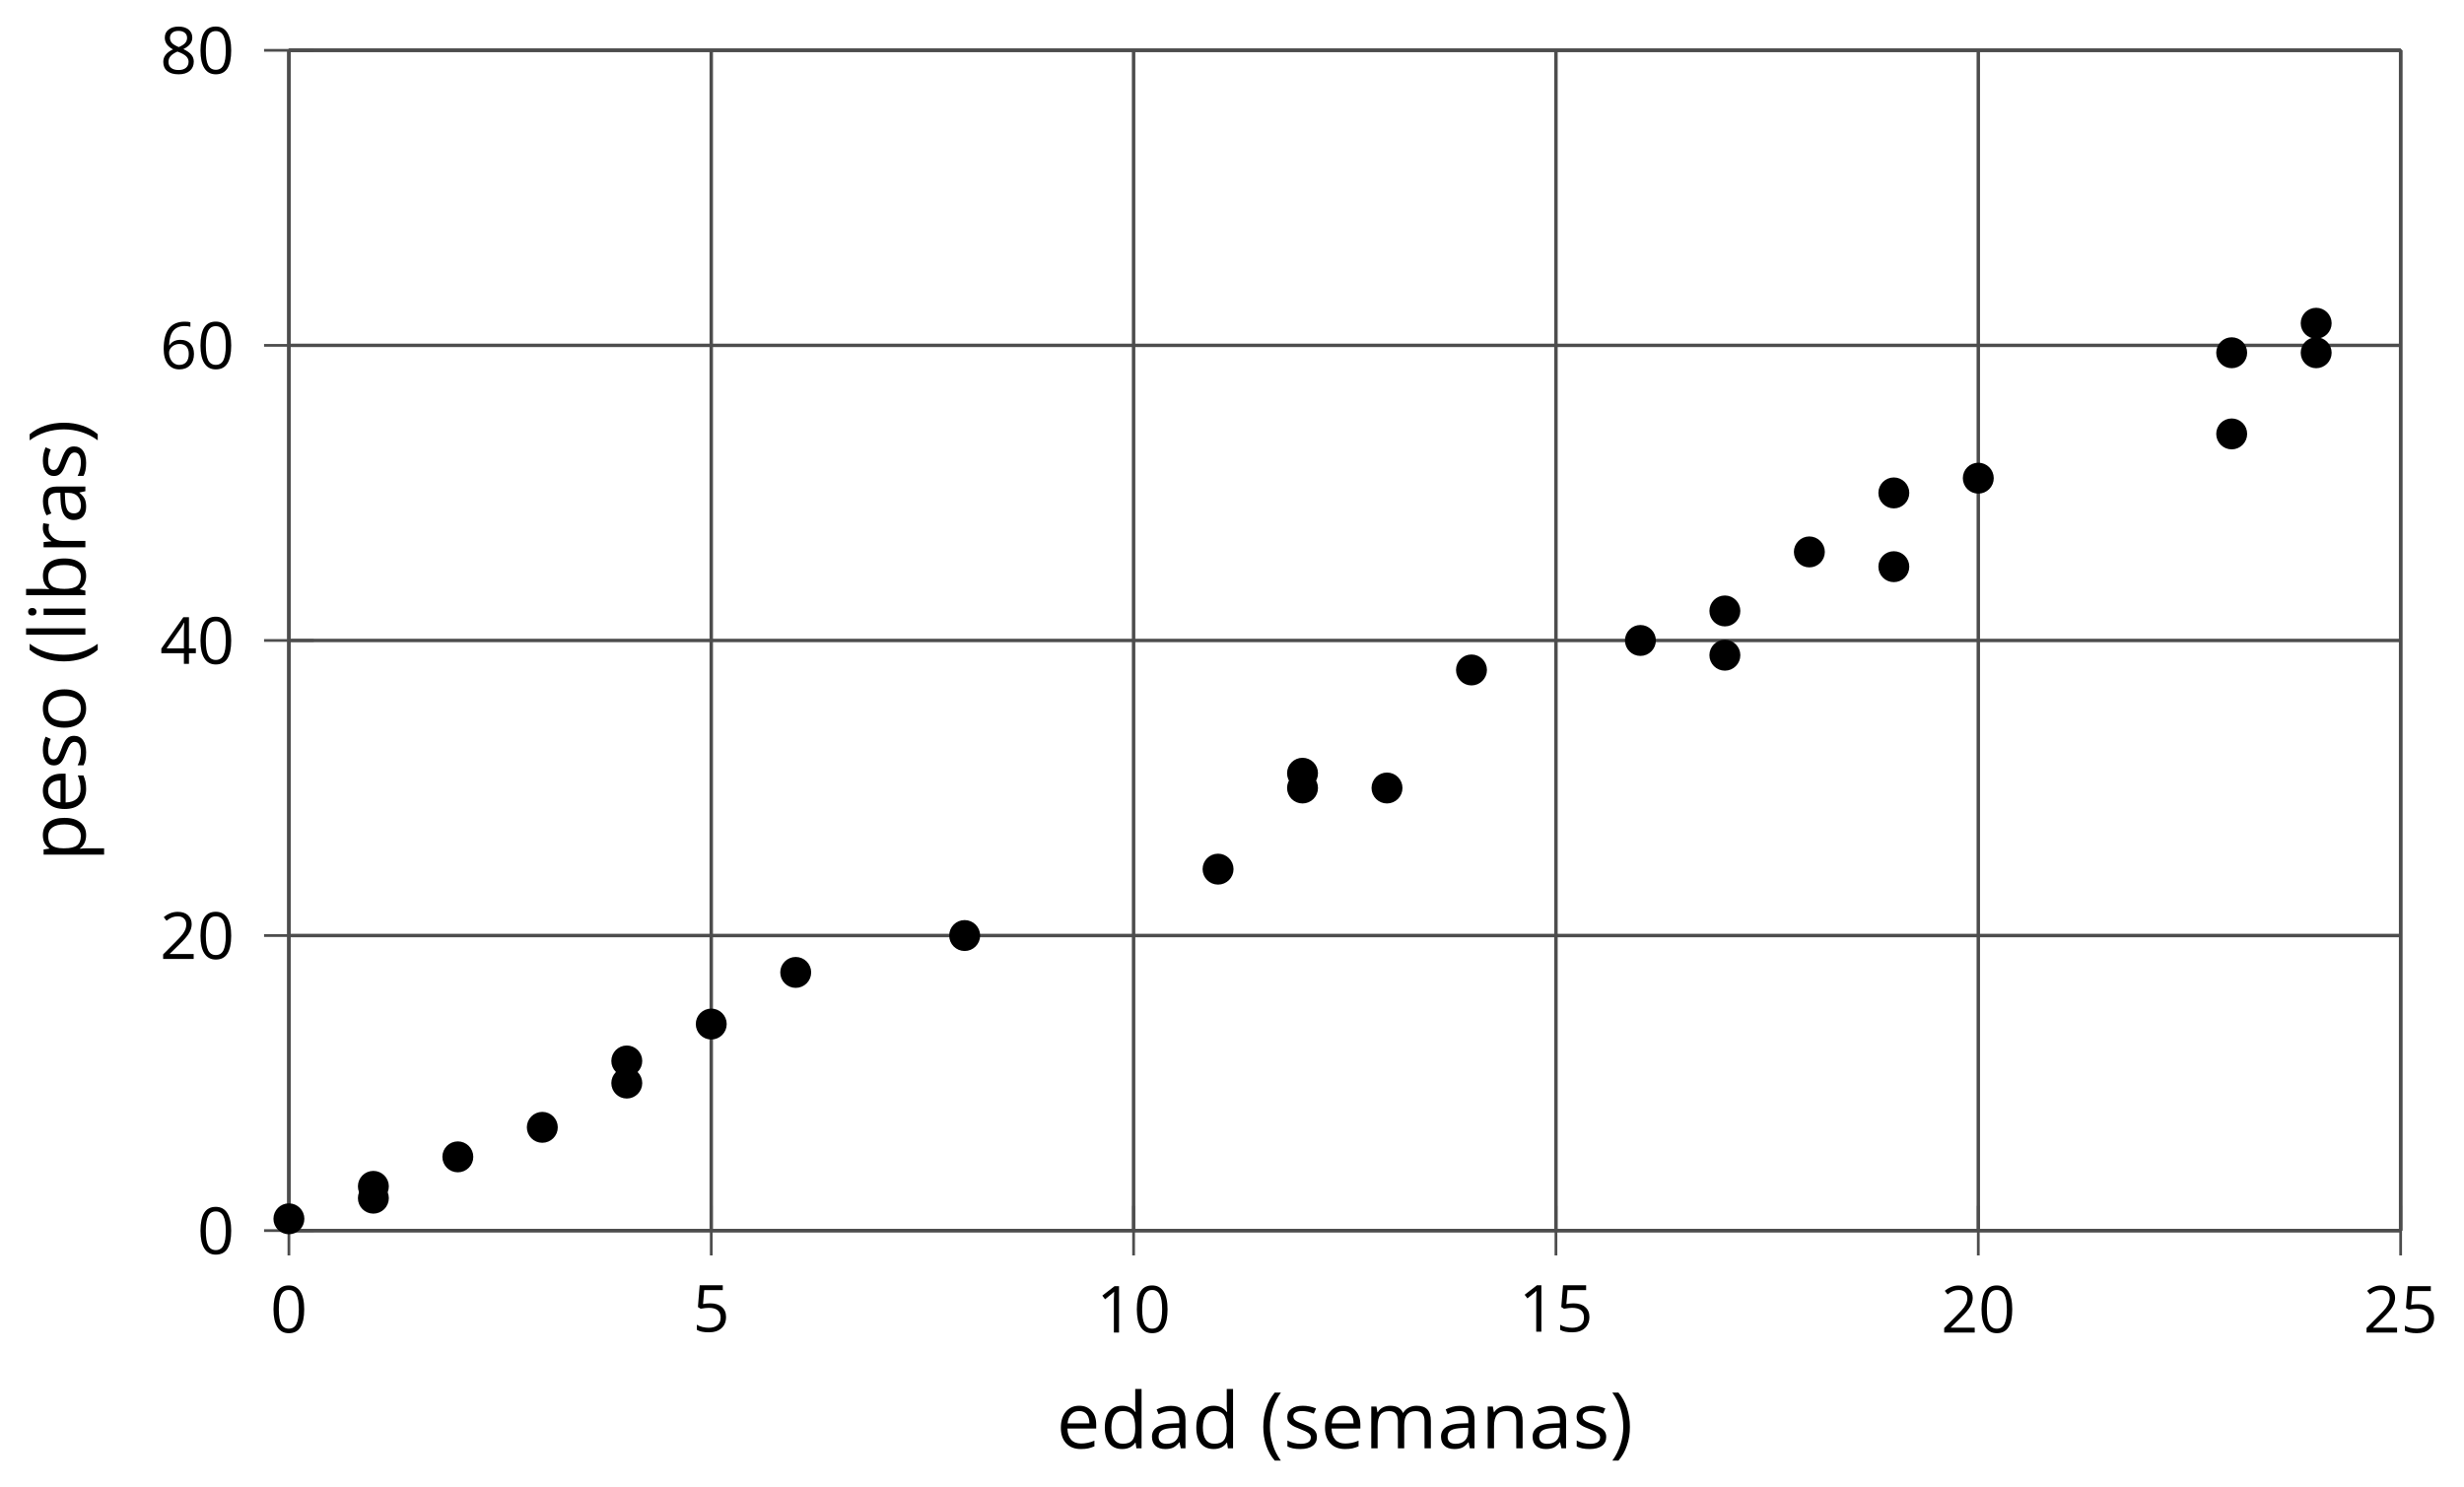 <?xml version='1.0' encoding='UTF-8'?>
<!-- This file was generated by dvisvgm 2.1.3 -->
<svg height='215.642pt' version='1.1' viewBox='-72 -72 357.244 215.642' width='357.244pt' xmlns='http://www.w3.org/2000/svg' xmlns:xlink='http://www.w3.org/1999/xlink'>
<defs>
<path d='M0.378 -2.583C0.378 -1.782 0.497 -1.031 0.732 -0.336S1.312 0.971 1.763 1.492H2.5C2.072 0.912 1.745 0.272 1.519 -0.433S1.179 -1.855 1.179 -2.592C1.179 -3.343 1.289 -4.07 1.51 -4.779C1.736 -5.488 2.067 -6.137 2.509 -6.731H1.763C1.317 -6.197 0.971 -5.576 0.737 -4.866C0.497 -4.157 0.378 -3.398 0.378 -2.583Z' id='g4-8'/>
<path d='M2.413 -2.583C2.413 -3.389 2.293 -4.148 2.058 -4.862C1.823 -5.571 1.478 -6.192 1.027 -6.731H0.281C0.723 -6.137 1.054 -5.488 1.28 -4.779C1.501 -4.07 1.611 -3.343 1.611 -2.592C1.611 -1.855 1.496 -1.133 1.271 -0.433C1.045 0.272 0.718 0.916 0.29 1.492H1.027C1.473 0.976 1.819 0.368 2.053 -0.327C2.293 -1.022 2.413 -1.777 2.413 -2.583Z' id='g4-9'/>
<path d='M4.922 -3.375C4.922 -4.498 4.733 -5.355 4.355 -5.948C3.973 -6.542 3.421 -6.837 2.689 -6.837C1.938 -6.837 1.381 -6.552 1.018 -5.985S0.47 -4.549 0.47 -3.375C0.47 -2.238 0.658 -1.377 1.036 -0.792C1.413 -0.203 1.966 0.092 2.689 0.092C3.444 0.092 4.006 -0.193 4.374 -0.769C4.738 -1.344 4.922 -2.21 4.922 -3.375ZM1.243 -3.375C1.243 -4.355 1.358 -5.064 1.588 -5.506C1.819 -5.953 2.187 -6.174 2.689 -6.174C3.2 -6.174 3.568 -5.948 3.794 -5.497C4.024 -5.051 4.139 -4.342 4.139 -3.375S4.024 -1.699 3.794 -1.243C3.568 -0.792 3.2 -0.566 2.689 -0.566C2.187 -0.566 1.819 -0.792 1.588 -1.234C1.358 -1.685 1.243 -2.394 1.243 -3.375Z' id='g4-16'/>
<path d='M3.292 0V-6.731H2.647L0.866 -5.355L1.271 -4.83C1.92 -5.359 2.288 -5.658 2.366 -5.727S2.518 -5.866 2.583 -5.93C2.56 -5.576 2.546 -5.198 2.546 -4.797V0H3.292Z' id='g4-17'/>
<path d='M4.885 0V-0.709H1.423V-0.746L2.896 -2.187C3.554 -2.827 4.001 -3.352 4.24 -3.771S4.599 -4.609 4.599 -5.037C4.599 -5.585 4.42 -6.018 4.061 -6.344C3.702 -6.667 3.204 -6.828 2.574 -6.828C1.842 -6.828 1.169 -6.57 0.548 -6.054L0.953 -5.534C1.262 -5.778 1.538 -5.944 1.786 -6.036C2.04 -6.128 2.302 -6.174 2.583 -6.174C2.97 -6.174 3.273 -6.068 3.49 -5.856C3.706 -5.649 3.817 -5.364 3.817 -5.005C3.817 -4.751 3.775 -4.512 3.688 -4.291S3.471 -3.844 3.301 -3.61S2.772 -2.988 2.233 -2.44L0.46 -0.658V0H4.885Z' id='g4-18'/>
<path d='M5.203 -1.547V-2.242H4.204V-6.768H3.393L0.198 -2.215V-1.547H3.471V0H4.204V-1.547H5.203ZM3.471 -2.242H0.962L3.066 -5.235C3.195 -5.428 3.333 -5.672 3.481 -5.967H3.518C3.485 -5.414 3.471 -4.917 3.471 -4.48V-2.242Z' id='g4-20'/>
<path d='M2.564 -4.111C2.215 -4.111 1.865 -4.075 1.51 -4.006L1.68 -6.027H4.374V-6.731H1.027L0.773 -3.582L1.169 -3.329C1.657 -3.416 2.049 -3.462 2.339 -3.462C3.49 -3.462 4.065 -2.993 4.065 -2.053C4.065 -1.57 3.913 -1.202 3.619 -0.948C3.315 -0.695 2.896 -0.566 2.357 -0.566C2.049 -0.566 1.731 -0.608 1.413 -0.681C1.096 -0.764 0.829 -0.87 0.612 -1.008V-0.272C1.013 -0.028 1.588 0.092 2.348 0.092C3.126 0.092 3.739 -0.106 4.18 -0.502C4.627 -0.898 4.848 -1.446 4.848 -2.141C4.848 -2.753 4.646 -3.232 4.236 -3.582C3.831 -3.936 3.273 -4.111 2.564 -4.111Z' id='g4-21'/>
<path d='M0.539 -2.878C0.539 -1.943 0.741 -1.215 1.151 -0.691C1.561 -0.17 2.113 0.092 2.808 0.092C3.458 0.092 3.978 -0.11 4.355 -0.506C4.742 -0.912 4.931 -1.459 4.931 -2.159C4.931 -2.785 4.756 -3.283 4.411 -3.646C4.061 -4.01 3.582 -4.194 2.979 -4.194C2.247 -4.194 1.713 -3.932 1.377 -3.402H1.321C1.358 -4.365 1.565 -5.074 1.948 -5.525C2.33 -5.971 2.878 -6.197 3.6 -6.197C3.904 -6.197 4.176 -6.16 4.411 -6.082V-6.74C4.213 -6.8 3.936 -6.828 3.591 -6.828C2.583 -6.828 1.823 -6.501 1.308 -5.847C0.797 -5.189 0.539 -4.199 0.539 -2.878ZM2.799 -0.557C2.509 -0.557 2.251 -0.635 2.026 -0.797C1.805 -0.958 1.63 -1.174 1.506 -1.446S1.321 -2.012 1.321 -2.33C1.321 -2.546 1.39 -2.753 1.529 -2.951C1.662 -3.149 1.846 -3.306 2.076 -3.421S2.56 -3.591 2.836 -3.591C3.283 -3.591 3.614 -3.462 3.84 -3.209S4.176 -2.606 4.176 -2.159C4.176 -1.639 4.056 -1.243 3.812 -0.967C3.573 -0.695 3.237 -0.557 2.799 -0.557Z' id='g4-22'/>
<path d='M2.689 -6.828C2.086 -6.828 1.602 -6.685 1.243 -6.39C0.879 -6.105 0.7 -5.714 0.7 -5.226C0.7 -4.88 0.792 -4.572 0.976 -4.291C1.16 -4.015 1.464 -3.757 1.888 -3.518C0.948 -3.089 0.479 -2.486 0.479 -1.717C0.479 -1.142 0.672 -0.695 1.059 -0.378C1.446 -0.064 1.998 0.092 2.716 0.092C3.393 0.092 3.927 -0.074 4.319 -0.405C4.71 -0.741 4.903 -1.188 4.903 -1.745C4.903 -2.122 4.788 -2.454 4.558 -2.744C4.328 -3.029 3.941 -3.301 3.393 -3.564C3.844 -3.789 4.171 -4.038 4.378 -4.309S4.687 -4.885 4.687 -5.216C4.687 -5.718 4.507 -6.114 4.148 -6.4S3.301 -6.828 2.689 -6.828ZM1.234 -1.699C1.234 -2.03 1.335 -2.316 1.542 -2.551C1.75 -2.79 2.081 -3.006 2.537 -3.204C3.131 -2.988 3.55 -2.762 3.789 -2.532C4.029 -2.297 4.148 -2.035 4.148 -1.736C4.148 -1.363 4.019 -1.068 3.766 -0.852S3.154 -0.529 2.698 -0.529C2.233 -0.529 1.874 -0.631 1.621 -0.838C1.363 -1.045 1.234 -1.331 1.234 -1.699ZM2.68 -6.206C3.071 -6.206 3.375 -6.114 3.6 -5.93C3.821 -5.75 3.932 -5.502 3.932 -5.193C3.932 -4.913 3.84 -4.664 3.656 -4.452C3.476 -4.24 3.163 -4.042 2.726 -3.858C2.238 -4.061 1.901 -4.263 1.722 -4.466S1.45 -4.913 1.45 -5.193C1.45 -5.502 1.561 -5.746 1.777 -5.93S2.297 -6.206 2.68 -6.206Z' id='g4-24'/>
<path d='M3.913 0H4.48V-3.444C4.48 -4.033 4.337 -4.461 4.042 -4.728C3.757 -4.995 3.31 -5.129 2.707 -5.129C2.408 -5.129 2.113 -5.092 1.814 -5.014C1.519 -4.936 1.248 -4.83 0.999 -4.696L1.234 -4.111C1.763 -4.369 2.242 -4.498 2.661 -4.498C3.034 -4.498 3.306 -4.401 3.481 -4.217C3.646 -4.024 3.734 -3.734 3.734 -3.338V-3.025L2.878 -2.997C1.248 -2.947 0.433 -2.413 0.433 -1.395C0.433 -0.921 0.576 -0.552 0.856 -0.295C1.142 -0.037 1.533 0.092 2.035 0.092C2.408 0.092 2.721 0.037 2.974 -0.074C3.223 -0.189 3.471 -0.401 3.725 -0.718H3.762L3.913 0ZM2.187 -0.539C1.888 -0.539 1.653 -0.612 1.483 -0.755C1.317 -0.898 1.234 -1.11 1.234 -1.386C1.234 -1.74 1.367 -1.998 1.639 -2.164C1.906 -2.334 2.343 -2.426 2.951 -2.449L3.715 -2.482V-2.026C3.715 -1.556 3.582 -1.192 3.306 -0.93C3.039 -0.668 2.661 -0.539 2.187 -0.539Z' id='g4-65'/>
<path d='M3.158 -5.129C2.459 -5.129 1.929 -4.876 1.575 -4.374H1.538C1.561 -4.682 1.575 -5.032 1.575 -5.424V-7.164H0.81V0H1.358L1.519 -0.649H1.575C1.759 -0.396 1.989 -0.212 2.256 -0.092C2.532 0.032 2.832 0.092 3.158 0.092C3.817 0.092 4.328 -0.138 4.696 -0.599C5.069 -1.054 5.253 -1.699 5.253 -2.528S5.069 -3.996 4.705 -4.448C4.337 -4.903 3.821 -5.129 3.158 -5.129ZM3.048 -4.489C3.531 -4.489 3.886 -4.328 4.116 -4.006S4.461 -3.195 4.461 -2.537C4.461 -1.897 4.346 -1.404 4.116 -1.059C3.886 -0.718 3.536 -0.548 3.066 -0.548C2.546 -0.548 2.164 -0.7 1.929 -1.004C1.694 -1.312 1.575 -1.819 1.575 -2.528S1.69 -3.739 1.92 -4.042C2.15 -4.337 2.528 -4.489 3.048 -4.489Z' id='g4-66'/>
<path d='M4.245 -0.677L4.346 0H4.968V-7.164H4.204V-5.111L4.222 -4.756L4.254 -4.392H4.194C3.831 -4.89 3.306 -5.138 2.62 -5.138C1.961 -5.138 1.45 -4.908 1.082 -4.448S0.529 -3.343 0.529 -2.509S0.714 -1.036 1.077 -0.585C1.446 -0.134 1.961 0.092 2.62 0.092C3.324 0.092 3.849 -0.166 4.204 -0.677H4.245ZM2.716 -0.548C2.261 -0.548 1.911 -0.714 1.676 -1.041S1.321 -1.855 1.321 -2.5C1.321 -3.135 1.441 -3.628 1.676 -3.978C1.915 -4.323 2.261 -4.498 2.707 -4.498C3.227 -4.498 3.61 -4.346 3.849 -4.042C4.084 -3.734 4.204 -3.223 4.204 -2.509V-2.348C4.204 -1.717 4.088 -1.257 3.849 -0.976C3.619 -0.691 3.237 -0.548 2.716 -0.548Z' id='g4-68'/>
<path d='M2.942 0.092C3.283 0.092 3.573 0.064 3.812 0.018C4.056 -0.037 4.309 -0.12 4.581 -0.235V-0.916C4.052 -0.691 3.513 -0.576 2.97 -0.576C2.454 -0.576 2.053 -0.727 1.768 -1.036C1.487 -1.344 1.335 -1.791 1.321 -2.385H4.797V-2.868C4.797 -3.55 4.613 -4.098 4.245 -4.512C3.877 -4.931 3.375 -5.138 2.744 -5.138C2.067 -5.138 1.533 -4.899 1.133 -4.42C0.727 -3.941 0.529 -3.297 0.529 -2.482C0.529 -1.676 0.746 -1.045 1.179 -0.589C1.607 -0.134 2.196 0.092 2.942 0.092ZM2.735 -4.498C3.135 -4.498 3.439 -4.369 3.656 -4.116C3.872 -3.858 3.978 -3.49 3.978 -3.006H1.34C1.381 -3.471 1.524 -3.84 1.768 -4.102C2.007 -4.365 2.33 -4.498 2.735 -4.498Z' id='g4-69'/>
<path d='M1.575 0V-5.046H0.81V0H1.575ZM0.746 -6.413C0.746 -6.243 0.787 -6.114 0.875 -6.031C0.962 -5.944 1.068 -5.902 1.197 -5.902C1.321 -5.902 1.427 -5.944 1.515 -6.031C1.602 -6.114 1.648 -6.243 1.648 -6.413S1.602 -6.713 1.515 -6.796S1.321 -6.92 1.197 -6.92C1.068 -6.92 0.962 -6.878 0.875 -6.796C0.787 -6.717 0.746 -6.588 0.746 -6.413Z' id='g4-73'/>
<path d='M1.575 0V-7.164H0.81V0H1.575Z' id='g4-76'/>
<path d='M7.242 0H8.006V-3.292C8.006 -3.936 7.864 -4.406 7.578 -4.696C7.297 -4.991 6.869 -5.138 6.298 -5.138C5.935 -5.138 5.608 -5.06 5.322 -4.908S4.82 -4.544 4.669 -4.282H4.632C4.388 -4.853 3.872 -5.138 3.085 -5.138C2.758 -5.138 2.468 -5.069 2.201 -4.931C1.943 -4.793 1.736 -4.599 1.593 -4.355H1.556L1.432 -5.046H0.81V0H1.575V-2.647C1.575 -3.301 1.685 -3.771 1.906 -4.061C2.132 -4.346 2.482 -4.489 2.96 -4.489C3.324 -4.489 3.596 -4.388 3.766 -4.19C3.936 -3.987 4.024 -3.683 4.024 -3.283V0H4.788V-2.818C4.788 -3.384 4.903 -3.808 5.129 -4.079S5.709 -4.489 6.183 -4.489C6.547 -4.489 6.814 -4.388 6.984 -4.19C7.155 -3.987 7.242 -3.683 7.242 -3.283V0Z' id='g4-77'/>
<path d='M4.263 0H5.028V-3.292C5.028 -3.936 4.876 -4.406 4.567 -4.696C4.259 -4.991 3.803 -5.138 3.195 -5.138C2.85 -5.138 2.532 -5.069 2.251 -4.936C1.971 -4.797 1.75 -4.604 1.593 -4.355H1.556L1.432 -5.046H0.81V0H1.575V-2.647C1.575 -3.306 1.699 -3.775 1.943 -4.061S2.574 -4.489 3.103 -4.489C3.504 -4.489 3.794 -4.388 3.983 -4.185S4.263 -3.674 4.263 -3.264V0Z' id='g4-78'/>
<path d='M5.166 -2.528C5.166 -3.329 4.959 -3.964 4.54 -4.434C4.125 -4.903 3.564 -5.138 2.859 -5.138C2.127 -5.138 1.556 -4.908 1.146 -4.448C0.737 -3.992 0.529 -3.352 0.529 -2.528C0.529 -1.998 0.626 -1.533 0.815 -1.137S1.275 -0.437 1.625 -0.226S2.376 0.092 2.827 0.092C3.559 0.092 4.13 -0.138 4.544 -0.599C4.959 -1.064 5.166 -1.704 5.166 -2.528ZM1.321 -2.528C1.321 -3.177 1.45 -3.669 1.704 -3.996S2.334 -4.489 2.836 -4.489C3.343 -4.489 3.725 -4.323 3.987 -3.987C4.245 -3.656 4.374 -3.168 4.374 -2.528C4.374 -1.878 4.245 -1.39 3.987 -1.05C3.725 -0.718 3.347 -0.548 2.845 -0.548S1.966 -0.718 1.708 -1.054S1.321 -1.883 1.321 -2.528Z' id='g4-79'/>
<path d='M3.158 0.092C3.817 0.092 4.328 -0.138 4.696 -0.599C5.069 -1.054 5.253 -1.699 5.253 -2.528C5.253 -3.352 5.074 -3.996 4.705 -4.452C4.346 -4.908 3.826 -5.138 3.158 -5.138C2.822 -5.138 2.523 -5.078 2.261 -4.954S1.773 -4.632 1.575 -4.355H1.538L1.432 -5.046H0.81V2.265H1.575V0.189C1.575 -0.074 1.556 -0.355 1.519 -0.649H1.575C1.759 -0.396 1.989 -0.212 2.256 -0.092C2.532 0.032 2.832 0.092 3.158 0.092ZM3.048 -4.489C3.494 -4.489 3.844 -4.319 4.088 -3.987C4.337 -3.646 4.461 -3.168 4.461 -2.537C4.461 -1.915 4.337 -1.432 4.088 -1.077C3.844 -0.723 3.504 -0.548 3.066 -0.548C2.546 -0.548 2.164 -0.7 1.929 -1.004C1.694 -1.312 1.575 -1.819 1.575 -2.528V-2.698C1.579 -3.32 1.699 -3.775 1.929 -4.061S2.532 -4.489 3.048 -4.489Z' id='g4-80'/>
<path d='M3.112 -5.138C2.795 -5.138 2.505 -5.051 2.242 -4.871S1.754 -4.438 1.565 -4.111H1.529L1.441 -5.046H0.81V0H1.575V-2.707C1.575 -3.2 1.722 -3.614 2.007 -3.946C2.302 -4.277 2.647 -4.443 3.057 -4.443C3.218 -4.443 3.402 -4.42 3.61 -4.374L3.715 -5.083C3.536 -5.12 3.338 -5.138 3.112 -5.138Z' id='g4-82'/>
<path d='M4.065 -1.377C4.065 -1.713 3.959 -1.989 3.748 -2.21C3.541 -2.431 3.135 -2.652 2.537 -2.868C2.099 -3.029 1.805 -3.154 1.653 -3.241S1.39 -3.416 1.317 -3.513C1.252 -3.61 1.215 -3.725 1.215 -3.858C1.215 -4.056 1.308 -4.213 1.492 -4.328S1.948 -4.498 2.311 -4.498C2.721 -4.498 3.181 -4.392 3.688 -4.185L3.959 -4.807C3.439 -5.028 2.91 -5.138 2.366 -5.138C1.782 -5.138 1.326 -5.018 0.99 -4.779C0.654 -4.544 0.488 -4.217 0.488 -3.808C0.488 -3.577 0.534 -3.379 0.635 -3.214C0.727 -3.048 0.875 -2.901 1.077 -2.772C1.271 -2.638 1.607 -2.486 2.076 -2.311C2.569 -2.122 2.901 -1.957 3.076 -1.814C3.241 -1.676 3.329 -1.51 3.329 -1.312C3.329 -1.05 3.223 -0.856 3.006 -0.727C2.79 -0.603 2.486 -0.539 2.086 -0.539C1.828 -0.539 1.561 -0.576 1.28 -0.645C1.004 -0.714 0.746 -0.81 0.502 -0.935V-0.226C0.875 -0.014 1.4 0.092 2.067 0.092C2.698 0.092 3.191 -0.037 3.541 -0.29S4.065 -0.907 4.065 -1.377Z' id='g4-83'/>
<use id='g6-8' transform='scale(1.2)' xlink:href='#g4-8'/>
<use id='g6-9' transform='scale(1.2)' xlink:href='#g4-9'/>
<use id='g6-65' transform='scale(1.2)' xlink:href='#g4-65'/>
<use id='g6-66' transform='scale(1.2)' xlink:href='#g4-66'/>
<use id='g6-68' transform='scale(1.2)' xlink:href='#g4-68'/>
<use id='g6-69' transform='scale(1.2)' xlink:href='#g4-69'/>
<use id='g6-73' transform='scale(1.2)' xlink:href='#g4-73'/>
<use id='g6-76' transform='scale(1.2)' xlink:href='#g4-76'/>
<use id='g6-77' transform='scale(1.2)' xlink:href='#g4-77'/>
<use id='g6-78' transform='scale(1.2)' xlink:href='#g4-78'/>
<use id='g6-79' transform='scale(1.2)' xlink:href='#g4-79'/>
<use id='g6-80' transform='scale(1.2)' xlink:href='#g4-80'/>
<use id='g6-82' transform='scale(1.2)' xlink:href='#g4-82'/>
<use id='g6-83' transform='scale(1.2)' xlink:href='#g4-83'/>
</defs>
<g id='page1'>
<path d='M-30.113 106.453V-64.707M31.121 106.453V-64.707M92.355 106.453V-64.707M153.59 106.453V-64.707M214.824 106.453V-64.707M276.058 106.453V-64.707' fill='none' stroke='#4d4d4d' stroke-linejoin='bevel' stroke-miterlimit='10.037' stroke-width='0.5'/>
<path d='M-30.113 106.453H276.058M-30.113 63.664H276.058M-30.113 20.875H276.058M-30.113 -21.918H276.058M-30.113 -64.707H276.058' fill='none' stroke='#4d4d4d' stroke-linejoin='bevel' stroke-miterlimit='10.037' stroke-width='0.5'/>
<path d='M-30.113 110.055V102.856M31.121 110.055V102.856M92.355 110.055V102.856M153.59 110.055V102.856M214.824 110.055V102.856M276.058 110.055V102.856' fill='none' stroke='#4d4d4d' stroke-linejoin='bevel' stroke-miterlimit='10.037' stroke-width='0.4'/>
<path d='M-33.715 106.453H-26.512M-33.715 63.664H-26.512M-33.715 20.875H-26.512M-33.715 -21.918H-26.512M-33.715 -64.707H-26.512' fill='none' stroke='#4d4d4d' stroke-linejoin='bevel' stroke-miterlimit='10.037' stroke-width='0.4'/>
<path d='M-30.113 106.453V-64.707H276.058V106.453H-30.113Z' fill='none' stroke='#4d4d4d' stroke-linejoin='bevel' stroke-miterlimit='10.037' stroke-width='0.5'/>
<g transform='matrix(1 0 0 1 -44.589 51.971)'>
<use x='11.773' xlink:href='#g4-16' y='69.267'/>
</g>
<g transform='matrix(1 0 0 1 16.645 51.844)'>
<use x='11.773' xlink:href='#g4-21' y='69.267'/>
</g>
<g transform='matrix(1 0 0 1 75.177 51.971)'>
<use x='11.773' xlink:href='#g4-17' y='69.267'/>
<use x='17.178' xlink:href='#g4-16' y='69.267'/>
</g>
<g transform='matrix(1 0 0 1 136.412 51.844)'>
<use x='11.773' xlink:href='#g4-17' y='69.267'/>
<use x='17.178' xlink:href='#g4-21' y='69.267'/>
</g>
<g transform='matrix(1 0 0 1 197.646 51.971)'>
<use x='11.773' xlink:href='#g4-18' y='69.267'/>
<use x='17.178' xlink:href='#g4-16' y='69.267'/>
</g>
<g transform='matrix(1 0 0 1 258.881 51.971)'>
<use x='11.773' xlink:href='#g4-18' y='69.267'/>
<use x='17.178' xlink:href='#g4-21' y='69.267'/>
</g>
<g transform='matrix(1 0 0 1 -55.176 40.578)'>
<use x='11.773' xlink:href='#g4-16' y='69.267'/>
</g>
<g transform='matrix(1 0 0 1 -60.58 -2.212)'>
<use x='11.773' xlink:href='#g4-18' y='69.267'/>
<use x='17.178' xlink:href='#g4-16' y='69.267'/>
</g>
<g transform='matrix(1 0 0 1 -60.58 -45.002)'>
<use x='11.773' xlink:href='#g4-20' y='69.267'/>
<use x='17.178' xlink:href='#g4-16' y='69.267'/>
</g>
<g transform='matrix(1 0 0 1 -60.58 -87.793)'>
<use x='11.773' xlink:href='#g4-22' y='69.267'/>
<use x='17.178' xlink:href='#g4-16' y='69.267'/>
</g>
<g transform='matrix(1 0 0 1 -60.58 -130.583)'>
<use x='11.773' xlink:href='#g4-24' y='69.267'/>
<use x='17.178' xlink:href='#g4-16' y='69.267'/>
</g>
<path d='M-28.121 104.742C-28.121 103.645 -29.012 102.75 -30.113 102.75C-31.215 102.75 -32.105 103.645 -32.105 104.742C-32.105 105.844 -31.215 106.735 -30.113 106.735C-29.012 106.735 -28.121 105.844 -28.121 104.742Z'/>
<path d='M-28.121 104.742C-28.121 103.645 -29.012 102.75 -30.113 102.75C-31.215 102.75 -32.105 103.645 -32.105 104.742C-32.105 105.844 -31.215 106.735 -30.113 106.735C-29.012 106.735 -28.121 105.844 -28.121 104.742Z' fill='none' stroke='#000000' stroke-linejoin='bevel' stroke-miterlimit='10.037' stroke-width='0.5'/>
<path d='M-15.875 100.035C-15.875 98.938 -16.766 98.043 -17.867 98.043C-18.969 98.043 -19.859 98.938 -19.859 100.035C-19.859 101.137 -18.969 102.028 -17.867 102.028C-16.766 102.028 -15.875 101.137 -15.875 100.035Z'/>
<path d='M-15.875 100.035C-15.875 98.938 -16.766 98.043 -17.867 98.043C-18.969 98.043 -19.859 98.938 -19.859 100.035C-19.859 101.137 -18.969 102.028 -17.867 102.028C-16.766 102.028 -15.875 101.137 -15.875 100.035Z' fill='none' stroke='#000000' stroke-linejoin='bevel' stroke-miterlimit='10.037' stroke-width='0.5'/>
<path d='M-15.875 101.746C-15.875 100.649 -16.766 99.754 -17.867 99.754C-18.969 99.754 -19.859 100.649 -19.859 101.746C-19.859 102.848 -18.969 103.742 -17.867 103.742C-16.766 103.742 -15.875 102.848 -15.875 101.746Z'/>
<path d='M-15.875 101.746C-15.875 100.649 -16.766 99.754 -17.867 99.754C-18.969 99.754 -19.859 100.649 -19.859 101.746C-19.859 102.848 -18.969 103.742 -17.867 103.742C-16.766 103.742 -15.875 102.848 -15.875 101.746Z' fill='none' stroke='#000000' stroke-linejoin='bevel' stroke-miterlimit='10.037' stroke-width='0.5'/>
<path d='M-3.629 95.758C-3.629 94.656 -4.519 93.766 -5.621 93.766C-6.719 93.766 -7.613 94.656 -7.613 95.758C-7.613 96.86 -6.719 97.75 -5.621 97.75C-4.519 97.75 -3.629 96.86 -3.629 95.758Z'/>
<path d='M-3.629 95.758C-3.629 94.656 -4.519 93.766 -5.621 93.766C-6.719 93.766 -7.613 94.656 -7.613 95.758C-7.613 96.86 -6.719 97.75 -5.621 97.75C-4.519 97.75 -3.629 96.86 -3.629 95.758Z' fill='none' stroke='#000000' stroke-linejoin='bevel' stroke-miterlimit='10.037' stroke-width='0.5'/>
<path d='M8.621 91.477C8.621 90.379 7.727 89.485 6.625 89.485C5.527 89.485 4.633 90.379 4.633 91.477C4.633 92.578 5.527 93.469 6.625 93.469C7.727 93.469 8.621 92.578 8.621 91.477Z'/>
<path d='M8.621 91.477C8.621 90.379 7.727 89.485 6.625 89.485C5.527 89.485 4.633 90.379 4.633 91.477C4.633 92.578 5.527 93.469 6.625 93.469C7.727 93.469 8.621 92.578 8.621 91.477Z' fill='none' stroke='#000000' stroke-linejoin='bevel' stroke-miterlimit='10.037' stroke-width='0.5'/>
<path d='M20.867 85.059C20.867 83.961 19.973 83.067 18.875 83.067C17.773 83.067 16.883 83.961 16.883 85.059C16.883 86.16 17.773 87.051 18.875 87.051C19.973 87.051 20.867 86.16 20.867 85.059Z'/>
<path d='M20.867 85.059C20.867 83.961 19.973 83.067 18.875 83.067C17.773 83.067 16.883 83.961 16.883 85.059C16.883 86.16 17.773 87.051 18.875 87.051C19.973 87.051 20.867 86.16 20.867 85.059Z' fill='none' stroke='#000000' stroke-linejoin='bevel' stroke-miterlimit='10.037' stroke-width='0.5'/>
<path d='M20.867 81.852C20.867 80.75 19.973 79.86 18.875 79.86C17.773 79.86 16.883 80.75 16.883 81.852C16.883 82.95 17.773 83.844 18.875 83.844C19.973 83.844 20.867 82.95 20.867 81.852Z'/>
<path d='M20.867 81.852C20.867 80.75 19.973 79.86 18.875 79.86C17.773 79.86 16.883 80.75 16.883 81.852C16.883 82.95 17.773 83.844 18.875 83.844C19.973 83.844 20.867 82.95 20.867 81.852Z' fill='none' stroke='#000000' stroke-linejoin='bevel' stroke-miterlimit='10.037' stroke-width='0.5'/>
<path d='M33.113 76.5C33.113 75.403 32.223 74.508 31.121 74.508C30.02 74.508 29.129 75.403 29.129 76.5C29.129 77.602 30.02 78.493 31.121 78.493C32.223 78.493 33.113 77.602 33.113 76.5Z'/>
<path d='M33.113 76.5C33.113 75.403 32.223 74.508 31.121 74.508C30.02 74.508 29.129 75.403 29.129 76.5C29.129 77.602 30.02 78.493 31.121 78.493C32.223 78.493 33.113 77.602 33.113 76.5Z' fill='none' stroke='#000000' stroke-linejoin='bevel' stroke-miterlimit='10.037' stroke-width='0.5'/>
<path d='M45.359 69.012C45.359 67.914 44.469 67.02 43.367 67.02C42.266 67.02 41.375 67.914 41.375 69.012C41.375 70.114 42.266 71.004 43.367 71.004C44.469 71.004 45.359 70.114 45.359 69.012Z'/>
<path d='M45.359 69.012C45.359 67.914 44.469 67.02 43.367 67.02C42.266 67.02 41.375 67.914 41.375 69.012C41.375 70.114 42.266 71.004 43.367 71.004C44.469 71.004 45.359 70.114 45.359 69.012Z' fill='none' stroke='#000000' stroke-linejoin='bevel' stroke-miterlimit='10.037' stroke-width='0.5'/>
<path d='M69.856 63.664C69.856 62.563 68.961 61.672 67.859 61.672C66.762 61.672 65.867 62.563 65.867 63.664C65.867 64.766 66.762 65.656 67.859 65.656C68.961 65.656 69.856 64.766 69.856 63.664Z'/>
<path d='M69.856 63.664C69.856 62.563 68.961 61.672 67.859 61.672C66.762 61.672 65.867 62.563 65.867 63.664C65.867 64.766 66.762 65.656 67.859 65.656C68.961 65.656 69.856 64.766 69.856 63.664Z' fill='none' stroke='#000000' stroke-linejoin='bevel' stroke-miterlimit='10.037' stroke-width='0.5'/>
<path d='M106.594 54.035C106.594 52.938 105.703 52.043 104.601 52.043C103.5 52.043 102.609 52.938 102.609 54.035C102.609 55.137 103.5 56.028 104.601 56.028C105.703 56.028 106.594 55.137 106.594 54.035Z'/>
<path d='M106.594 54.035C106.594 52.938 105.703 52.043 104.601 52.043C103.5 52.043 102.609 52.938 102.609 54.035C102.609 55.137 103.5 56.028 104.601 56.028C105.703 56.028 106.594 55.137 106.594 54.035Z' fill='none' stroke='#000000' stroke-linejoin='bevel' stroke-miterlimit='10.037' stroke-width='0.5'/>
<path d='M118.84 42.27C118.84 41.168 117.949 40.278 116.848 40.278C115.75 40.278 114.855 41.168 114.855 42.27C114.855 43.371 115.75 44.262 116.848 44.262C117.949 44.262 118.84 43.371 118.84 42.27Z'/>
<path d='M118.84 42.27C118.84 41.168 117.949 40.278 116.848 40.278C115.75 40.278 114.855 41.168 114.855 42.27C114.855 43.371 115.75 44.262 116.848 44.262C117.949 44.262 118.84 43.371 118.84 42.27Z' fill='none' stroke='#000000' stroke-linejoin='bevel' stroke-miterlimit='10.037' stroke-width='0.5'/>
<path d='M118.84 40.129C118.84 39.028 117.949 38.137 116.848 38.137C115.75 38.137 114.855 39.028 114.855 40.129C114.855 41.231 115.75 42.121 116.848 42.121C117.949 42.121 118.84 41.231 118.84 40.129Z'/>
<path d='M118.84 40.129C118.84 39.028 117.949 38.137 116.848 38.137C115.75 38.137 114.855 39.028 114.855 40.129C114.855 41.231 115.75 42.121 116.848 42.121C117.949 42.121 118.84 41.231 118.84 40.129Z' fill='none' stroke='#000000' stroke-linejoin='bevel' stroke-miterlimit='10.037' stroke-width='0.5'/>
<path d='M131.09 42.27C131.09 41.168 130.195 40.278 129.094 40.278C127.996 40.278 127.101 41.168 127.101 42.27C127.101 43.371 127.996 44.262 129.094 44.262C130.195 44.262 131.09 43.371 131.09 42.27Z'/>
<path d='M131.09 42.27C131.09 41.168 130.195 40.278 129.094 40.278C127.996 40.278 127.101 41.168 127.101 42.27C127.101 43.371 127.996 44.262 129.094 44.262C130.195 44.262 131.09 43.371 131.09 42.27Z' fill='none' stroke='#000000' stroke-linejoin='bevel' stroke-miterlimit='10.037' stroke-width='0.5'/>
<path d='M143.336 25.153C143.336 24.051 142.441 23.16 141.344 23.16C140.242 23.16 139.351 24.051 139.351 25.153C139.351 26.254 140.242 27.145 141.344 27.145C142.441 27.145 143.336 26.254 143.336 25.153Z'/>
<path d='M143.336 25.153C143.336 24.051 142.441 23.16 141.344 23.16C140.242 23.16 139.351 24.051 139.351 25.153C139.351 26.254 140.242 27.145 141.344 27.145C142.441 27.145 143.336 26.254 143.336 25.153Z' fill='none' stroke='#000000' stroke-linejoin='bevel' stroke-miterlimit='10.037' stroke-width='0.5'/>
<path d='M167.828 20.875C167.828 19.774 166.937 18.883 165.836 18.883C164.734 18.883 163.844 19.774 163.844 20.875C163.844 21.973 164.734 22.867 165.836 22.867C166.937 22.867 167.828 21.973 167.828 20.875Z'/>
<path d='M167.828 20.875C167.828 19.774 166.937 18.883 165.836 18.883C164.734 18.883 163.844 19.774 163.844 20.875C163.844 21.973 164.734 22.867 165.836 22.867C166.937 22.867 167.828 21.973 167.828 20.875Z' fill='none' stroke='#000000' stroke-linejoin='bevel' stroke-miterlimit='10.037' stroke-width='0.5'/>
<path d='M180.074 23.012C180.074 21.914 179.183 21.02 178.082 21.02C176.98 21.02 176.09 21.914 176.09 23.012C176.09 24.114 176.98 25.004 178.082 25.004C179.183 25.004 180.074 24.114 180.074 23.012Z'/>
<path d='M180.074 23.012C180.074 21.914 179.183 21.02 178.082 21.02C176.98 21.02 176.09 21.914 176.09 23.012C176.09 24.114 176.98 25.004 178.082 25.004C179.183 25.004 180.074 24.114 180.074 23.012Z' fill='none' stroke='#000000' stroke-linejoin='bevel' stroke-miterlimit='10.037' stroke-width='0.5'/>
<path d='M180.074 16.594C180.074 15.496 179.183 14.602 178.082 14.602C176.98 14.602 176.09 15.496 176.09 16.594C176.09 17.696 176.98 18.586 178.082 18.586C179.183 18.586 180.074 17.696 180.074 16.594Z'/>
<path d='M180.074 16.594C180.074 15.496 179.183 14.602 178.082 14.602C176.98 14.602 176.09 15.496 176.09 16.594C176.09 17.696 176.98 18.586 178.082 18.586C179.183 18.586 180.074 17.696 180.074 16.594Z' fill='none' stroke='#000000' stroke-linejoin='bevel' stroke-miterlimit='10.037' stroke-width='0.5'/>
<path d='M192.324 8.035C192.324 6.938 191.43 6.043 190.328 6.043C189.23 6.043 188.336 6.938 188.336 8.035C188.336 9.137 189.23 10.028 190.328 10.028C191.43 10.028 192.324 9.137 192.324 8.035Z'/>
<path d='M192.324 8.035C192.324 6.938 191.43 6.043 190.328 6.043C189.23 6.043 188.336 6.938 188.336 8.035C188.336 9.137 189.23 10.028 190.328 10.028C191.43 10.028 192.324 9.137 192.324 8.035Z' fill='none' stroke='#000000' stroke-linejoin='bevel' stroke-miterlimit='10.037' stroke-width='0.5'/>
<path d='M204.57 10.176C204.57 9.075 203.676 8.184 202.578 8.184C201.476 8.184 200.586 9.075 200.586 10.176C200.586 11.278 201.476 12.168 202.578 12.168C203.676 12.168 204.57 11.278 204.57 10.176Z'/>
<path d='M204.57 10.176C204.57 9.075 203.676 8.184 202.578 8.184C201.476 8.184 200.586 9.075 200.586 10.176C200.586 11.278 201.476 12.168 202.578 12.168C203.676 12.168 204.57 11.278 204.57 10.176Z' fill='none' stroke='#000000' stroke-linejoin='bevel' stroke-miterlimit='10.037' stroke-width='0.5'/>
<path d='M204.57 -0.523C204.57 -1.621 203.676 -2.515 202.578 -2.515C201.476 -2.515 200.586 -1.621 200.586 -0.523C200.586 0.578 201.476 1.473 202.578 1.473C203.676 1.473 204.57 0.578 204.57 -0.523Z'/>
<path d='M204.57 -0.523C204.57 -1.621 203.676 -2.515 202.578 -2.515C201.476 -2.515 200.586 -1.621 200.586 -0.523C200.586 0.578 201.476 1.473 202.578 1.473C203.676 1.473 204.57 0.578 204.57 -0.523Z' fill='none' stroke='#000000' stroke-linejoin='bevel' stroke-miterlimit='10.037' stroke-width='0.5'/>
<path d='M216.816 -2.66C216.816 -3.761 215.926 -4.652 214.824 -4.652C213.723 -4.652 212.832 -3.761 212.832 -2.66C212.832 -1.562 213.723 -0.668 214.824 -0.668C215.926 -0.668 216.816 -1.562 216.816 -2.66Z'/>
<path d='M216.816 -2.66C216.816 -3.761 215.926 -4.652 214.824 -4.652C213.723 -4.652 212.832 -3.761 212.832 -2.66C212.832 -1.562 213.723 -0.668 214.824 -0.668C215.926 -0.668 216.816 -1.562 216.816 -2.66Z' fill='none' stroke='#000000' stroke-linejoin='bevel' stroke-miterlimit='10.037' stroke-width='0.5'/>
<path d='M253.555 -9.078C253.555 -10.179 252.664 -11.07 251.562 -11.07C250.465 -11.07 249.57 -10.179 249.57 -9.078C249.57 -7.98 250.465 -7.086 251.562 -7.086C252.664 -7.086 253.555 -7.98 253.555 -9.078Z'/>
<path d='M253.555 -9.078C253.555 -10.179 252.664 -11.07 251.562 -11.07C250.465 -11.07 249.57 -10.179 249.57 -9.078C249.57 -7.98 250.465 -7.086 251.562 -7.086C252.664 -7.086 253.555 -7.98 253.555 -9.078Z' fill='none' stroke='#000000' stroke-linejoin='bevel' stroke-miterlimit='10.037' stroke-width='0.5'/>
<path d='M253.555 -20.847C253.555 -21.949 252.664 -22.84 251.562 -22.84C250.465 -22.84 249.57 -21.949 249.57 -20.847C249.57 -19.746 250.465 -18.855 251.562 -18.855C252.664 -18.855 253.555 -19.746 253.555 -20.847Z'/>
<path d='M253.555 -20.847C253.555 -21.949 252.664 -22.84 251.562 -22.84C250.465 -22.84 249.57 -21.949 249.57 -20.847C249.57 -19.746 250.465 -18.855 251.562 -18.855C252.664 -18.855 253.555 -19.746 253.555 -20.847Z' fill='none' stroke='#000000' stroke-linejoin='bevel' stroke-miterlimit='10.037' stroke-width='0.5'/>
<path d='M265.805 -20.847C265.805 -21.949 264.91 -22.84 263.812 -22.84C262.711 -22.84 261.82 -21.949 261.82 -20.847C261.82 -19.746 262.711 -18.855 263.812 -18.855C264.91 -18.855 265.805 -19.746 265.805 -20.847Z'/>
<path d='M265.805 -20.847C265.805 -21.949 264.91 -22.84 263.812 -22.84C262.711 -22.84 261.82 -21.949 261.82 -20.847C261.82 -19.746 262.711 -18.855 263.812 -18.855C264.91 -18.855 265.805 -19.746 265.805 -20.847Z' fill='none' stroke='#000000' stroke-linejoin='bevel' stroke-miterlimit='10.037' stroke-width='0.5'/>
<path d='M265.805 -25.125C265.805 -26.226 264.91 -27.117 263.812 -27.117C262.711 -27.117 261.82 -26.226 261.82 -25.125C261.82 -24.027 262.711 -23.133 263.812 -23.133C264.91 -23.133 265.805 -24.027 265.805 -25.125Z'/>
<path d='M265.805 -25.125C265.805 -26.226 264.91 -27.117 263.812 -27.117C262.711 -27.117 261.82 -26.226 261.82 -25.125C261.82 -24.027 262.711 -23.133 263.812 -23.133C264.91 -23.133 265.805 -24.027 265.805 -25.125Z' fill='none' stroke='#000000' stroke-linejoin='bevel' stroke-miterlimit='10.037' stroke-width='0.5'/>
<g transform='matrix(1 0 0 1 69.403 68.75)'>
<use x='11.773' xlink:href='#g6-69' y='69.267'/>
<use x='18.145' xlink:href='#g6-68' y='69.267'/>
<use x='25.096' xlink:href='#g6-65' y='69.267'/>
<use x='31.41' xlink:href='#g6-68' y='69.267'/>
<use x='41.303' xlink:href='#g6-8' y='69.267'/>
<use x='44.653' xlink:href='#g6-83' y='69.267'/>
<use x='50.071' xlink:href='#g6-69' y='69.267'/>
<use x='56.442' xlink:href='#g6-77' y='69.267'/>
<use x='67.004' xlink:href='#g6-65' y='69.267'/>
<use x='73.319' xlink:href='#g6-78' y='69.267'/>
<use x='80.281' xlink:href='#g6-65' y='69.267'/>
<use x='86.596' xlink:href='#g6-83' y='69.267'/>
<use x='92.013' xlink:href='#g6-9' y='69.267'/>
</g>
<g transform='matrix(0 -1 1 0 -128.89 64.675)'>
<use x='11.773' xlink:href='#g6-80' y='69.267'/>
<use x='18.724' xlink:href='#g6-69' y='69.267'/>
<use x='25.096' xlink:href='#g6-83' y='69.267'/>
<use x='30.513' xlink:href='#g6-79' y='69.267'/>
<use x='40.315' xlink:href='#g6-8' y='69.267'/>
<use x='43.665' xlink:href='#g6-76' y='69.267'/>
<use x='46.527' xlink:href='#g6-73' y='69.267'/>
<use x='49.389' xlink:href='#g6-66' y='69.267'/>
<use x='56.34' xlink:href='#g6-82' y='69.267'/>
<use x='60.746' xlink:href='#g6-65' y='69.267'/>
<use x='67.061' xlink:href='#g6-83' y='69.267'/>
<use x='72.479' xlink:href='#g6-9' y='69.267'/>
</g>
</g>
</svg>